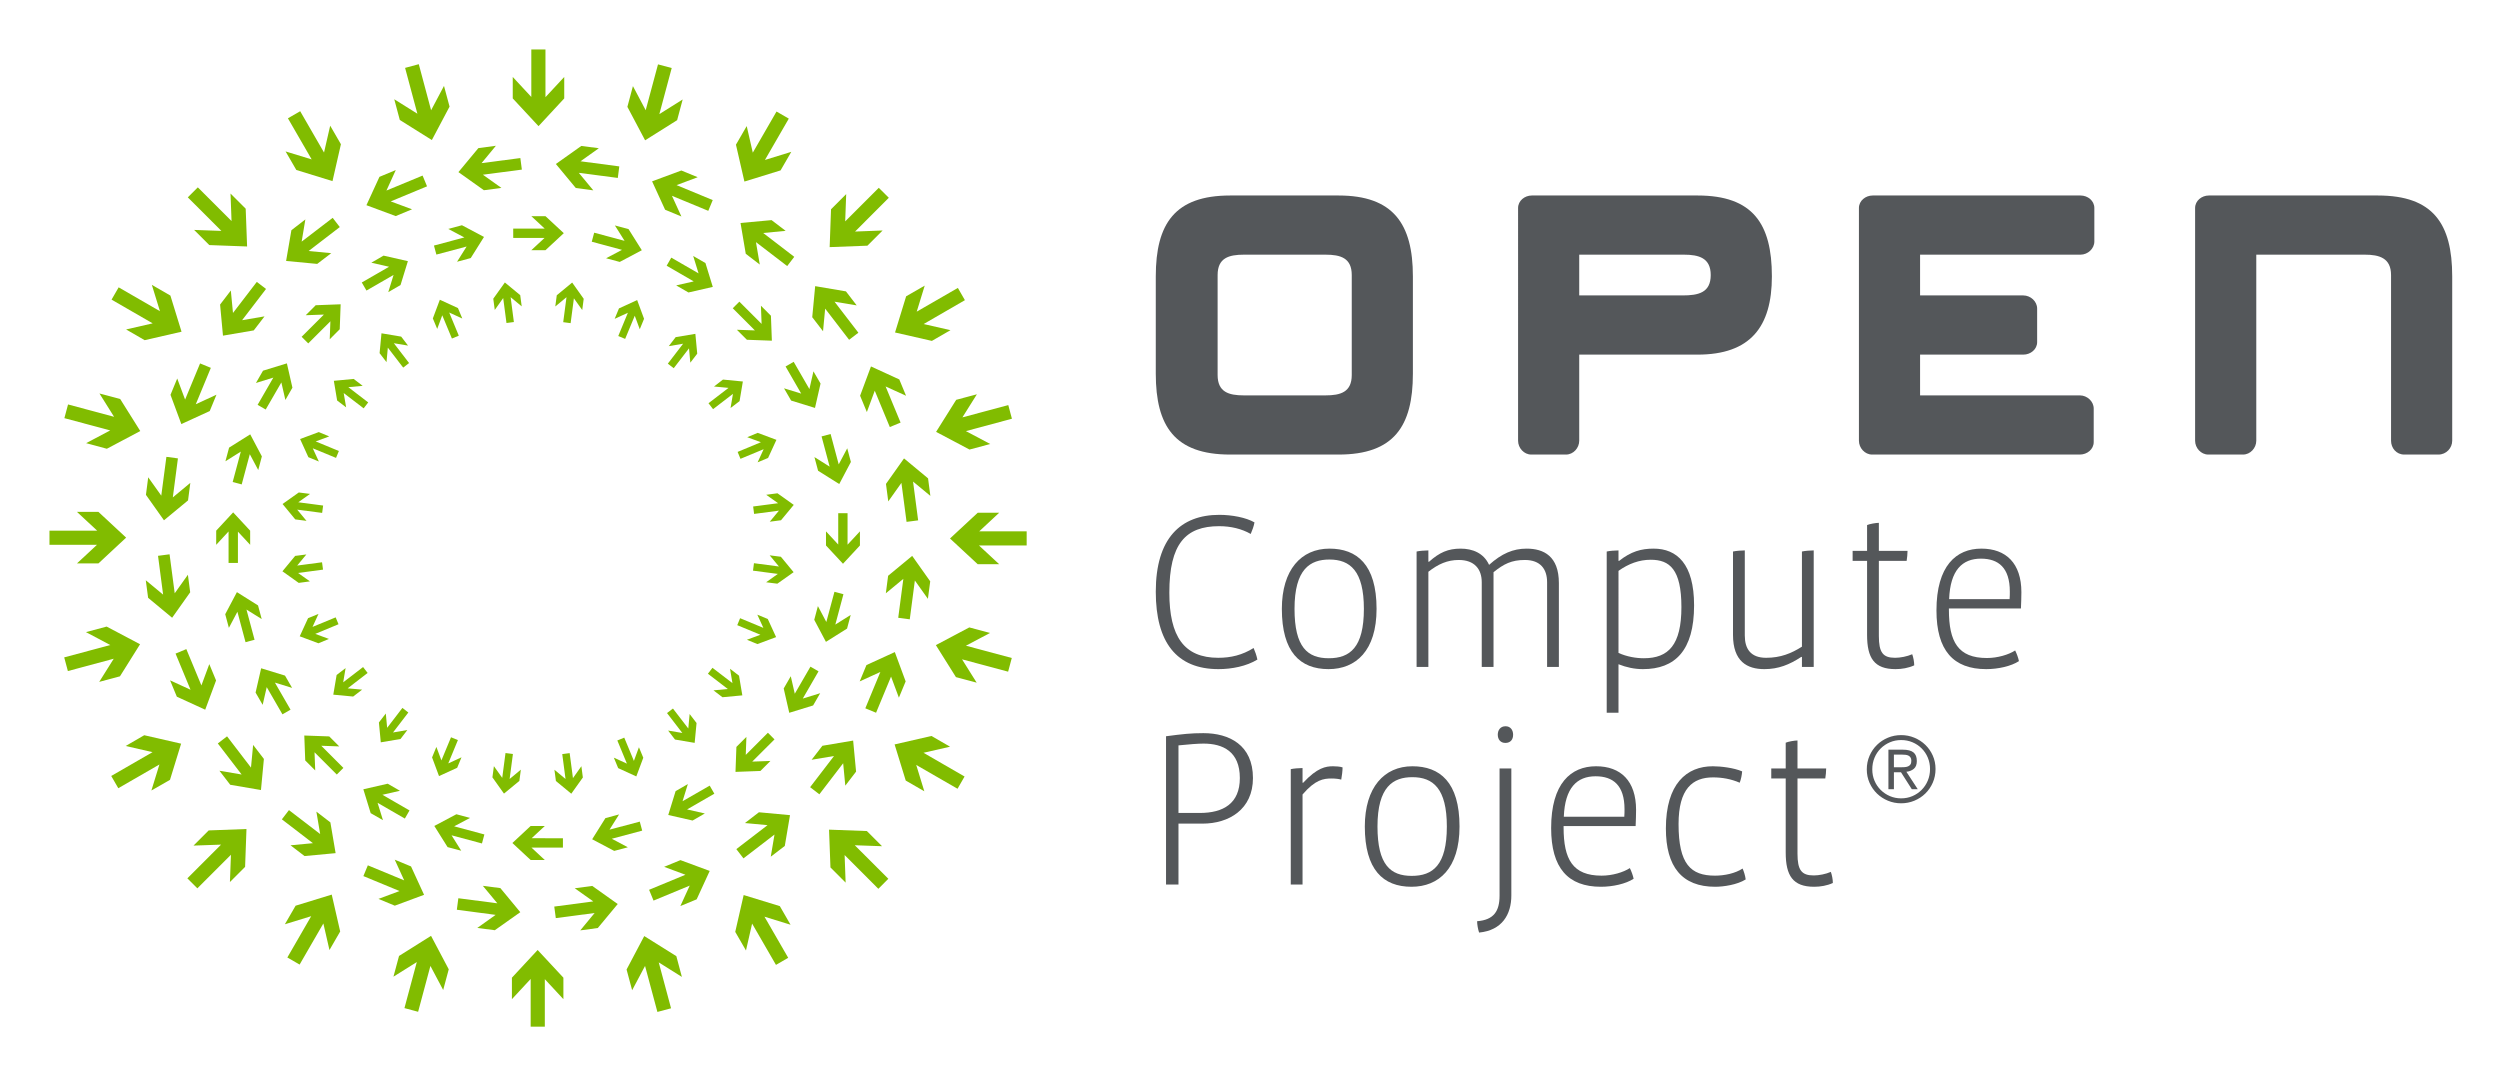<svg xmlns="http://www.w3.org/2000/svg" role="img" viewBox="-14.45 -15.95 829.40 356.40"><title>Open Compute Project (member) logo</title><defs><clipPath id="a" clipPathUnits="userSpaceOnUse"><path d="M0 243.78h600.945V0H0z"/></clipPath></defs><g transform="matrix(1.333 0 0 -1.333 0 325.04)"><path fill="#81bc00" fill-opacity="1" fill-rule="nonzero" stroke="none" d="M203.182 120.045v3.515l-3.081-3.318v7.834h-2.321v-7.797l-3.046 3.281v-3.515l4.229-4.549z"/><path fill="#81bc00" fill-opacity="1" fill-rule="nonzero" stroke="none" d="M178.415 63.929l2.488 2.492-4.524-.164 5.541 5.532-1.644 1.65-5.509-5.509.159 4.482-2.49-2.499-.226-6.214z"/><path fill="#81bc00" fill-opacity="1" fill-rule="nonzero" stroke="none" d="M121.227 41.771h3.519l-3.319 3.089h7.836v2.324l-7.791.004 3.279 3.044h-3.524l-4.549-4.234z"/><path fill="#81bc00" fill-opacity="1" fill-rule="nonzero" stroke="none" d="M65.125 66.546l2.486-2.488-.169 4.52 5.54-5.54 1.642 1.647-5.502 5.513 4.47-.159-2.494 2.488-6.205.222z"/><path fill="#81bc00" fill-opacity="1" fill-rule="nonzero" stroke="none" d="M42.968 123.734v-3.522l3.077 3.325v-7.841l2.329.007v7.786l3.049-3.277-.005 3.522-4.229 4.553z"/><path fill="#81bc00" fill-opacity="1" fill-rule="nonzero" stroke="none" d="M67.735 179.84l-2.488-2.488 4.527.163-5.545-5.528 1.648-1.646 5.512 5.502-.163-4.479 2.488 2.499.228 6.211z"/><path fill="#81bc00" fill-opacity="1" fill-rule="nonzero" stroke="none" d="M124.923 202h-3.521l3.323-3.088h-7.837l.006-2.322 7.784-.007-3.276-3.04h3.521l4.555 4.23z"/><path fill="#81bc00" fill-opacity="1" fill-rule="nonzero" stroke="none" d="M181.03 177.226l-2.49 2.492.167-4.527-5.537 5.539-1.641-1.643 5.506-5.513-4.481.159 2.495-2.488 6.214-.229z"/><path fill="#81bc00" fill-opacity="1" fill-rule="nonzero" stroke="none" d="M200.931 140.834l-.908 3.4-2.121-4.004-2.023 7.567-2.247-.604 2.016-7.527-3.792 2.384.909-3.404 5.266-3.307z"/><path fill="#81bc00" fill-opacity="1" fill-rule="nonzero" stroke="none" d="M191.53 80.232l1.759 3.048-4.33-1.335 3.917 6.781-2.011 1.161-3.897-6.741-.999 4.361-1.76-3.048 1.383-6.055z"/><path fill="#81bc00" fill-opacity="1" fill-rule="nonzero" stroke="none" d="M142.025 44.033l3.394.897-3.998 2.125 7.569 2.024-.602 2.244-7.529-2.003 2.38 3.79-3.4-.916-3.303-5.265z"/><path fill="#81bc00" fill-opacity="1" fill-rule="nonzero" stroke="none" d="M81.415 53.428l3.055-1.746-1.336 4.316 6.785-3.916 1.162 2.021L84.335 58l4.364.997-3.055 1.761-6.055-1.39z"/><path fill="#81bc00" fill-opacity="1" fill-rule="nonzero" stroke="none" d="M45.214 102.938l.912-3.396 2.119 4.004 2.024-7.571 2.247.604-2.013 7.52 3.791-2.366-.914 3.393-5.257 3.307z"/><path fill="#81bc00" fill-opacity="1" fill-rule="nonzero" stroke="none" d="M54.62 163.548l-1.761-3.059 4.329 1.339-3.916-6.785 2.015-1.157 3.897 6.736 1.003-4.36 1.752 3.055-1.381 6.055z"/><path fill="#81bc00" fill-opacity="1" fill-rule="nonzero" stroke="none" d="M104.126 199.75l-3.4-.923 4.004-2.114-7.567-2.02.604-2.247 7.525 2.009-2.38-3.793 3.405.916 3.302 5.261z"/><path fill="#81bc00" fill-opacity="1" fill-rule="nonzero" stroke="none" d="M164.733 190.34l-3.051 1.761 1.338-4.334-6.789 3.919-1.153-2.013 6.737-3.901-4.364-.994 3.052-1.764 6.058 1.386z"/><path fill="#81bc00" fill-opacity="1" fill-rule="nonzero" stroke="none" d="M193.379 160.345l-1.767 3.044-1.005-4.416-3.915 6.785-2.015-1.164 3.893-6.748-4.277 1.316 1.763-3.048 5.942-1.835z"/><path fill="#81bc00" fill-opacity="1" fill-rule="nonzero" stroke="none" d="M199.977 99.363l.908 3.404-3.828-2.407 2.019 7.564-2.236.597-2.022-7.516-2.097 3.957-.91-3.415 2.91-5.484z"/><path fill="#81bc00" fill-opacity="1" fill-rule="nonzero" stroke="none" d="M161.53 51.59l3.05 1.761-4.418 1.001 6.787 3.919-1.162 2.006-6.752-3.882 1.318 4.271-3.046-1.757-1.832-5.94z"/><path fill="#81bc00" fill-opacity="1" fill-rule="nonzero" stroke="none" d="M100.556 44.975l3.4-.901-2.41 3.838 7.566-2.029.602 2.244-7.523 2.024 3.956 2.091-3.402.912-5.491-2.914z"/><path fill="#81bc00" fill-opacity="1" fill-rule="nonzero" stroke="none" d="M52.77 83.435l1.765-3.051 1.008 4.412 3.912-6.774 2.017 1.157-3.895 6.74 4.281-1.316-1.765 3.059-5.936 1.824z"/><path fill="#81bc00" fill-opacity="1" fill-rule="nonzero" stroke="none" d="M46.175 144.401l-.912-3.4 3.834 2.41-2.028-7.564 2.246-.604 2.017 7.523 2.099-3.949.901 3.404-2.899 5.484z"/><path fill="#81bc00" fill-opacity="1" fill-rule="nonzero" stroke="none" d="M84.618 192.186l-3.042-1.765 4.416-1.005-6.791-3.915 1.168-2.01 6.743 3.89-1.317-4.283 3.052 1.769 1.829 5.94z"/><path fill="#81bc00" fill-opacity="1" fill-rule="nonzero" stroke="none" d="M232.5 115.38h5.341l-5.026 4.664h11.865v3.523h-11.811l4.972 4.627H232.5l-6.904-6.407z"/><path fill="#81bc00" fill-opacity="1" fill-rule="nonzero" stroke="none" d="M195.846 39.914l3.776-3.778-.252 6.867 8.393-8.406 2.488 2.495-8.352 8.347 6.783-.241-3.776 3.778-9.412.345z"/><path fill="#81bc00" fill-opacity="1" fill-rule="nonzero" stroke="none" d="M116.566 12.48V7.13l4.667 5.031V.281h3.523v11.828l4.623-4.979v5.35l-6.412 6.889z"/><path fill="#81bc00" fill-opacity="1" fill-rule="nonzero" stroke="none" d="M41.1 49.131l-3.778-3.778 6.854.241-8.387-8.387 2.488-2.492 8.36 8.361-.253-6.792 3.776 3.774.343 9.422z"/><path fill="#81bc00" fill-opacity="1" fill-rule="nonzero" stroke="none" d="M13.658 128.406H8.315l5.026-4.668H1.473v-3.526h11.818l-4.976-4.631h5.339l6.897 6.418z"/><path fill="#81bc00" fill-opacity="1" fill-rule="nonzero" stroke="none" d="M50.309 203.866l-3.776 3.771.254-6.848-8.391 8.386-2.495-2.484 8.357-8.353-6.783.244 3.772-3.77 9.412-.349z"/><path fill="#81bc00" fill-opacity="1" fill-rule="nonzero" stroke="none" d="M121.394 243.498v-11.821l-4.621 4.973v-5.339l6.415-6.9 6.401 6.9v5.339l-4.672-5.028v11.876z"/><path fill="#81bc00" fill-opacity="1" fill-rule="nonzero" stroke="none" d="M205.05 194.66l3.778 3.782-6.859-.263 8.402 8.405-2.499 2.481-8.358-8.354.249 6.785-3.775-3.778-.341-9.414z"/><path fill="#81bc00" fill-opacity="1" fill-rule="nonzero" stroke="none" d="M230.454 143.92l5.157 1.383-6.056 3.207 11.455 3.081-.906 3.393-11.417-3.055 3.604 5.747-5.151-1.38-5.004-7.975z"/><path fill="#81bc00" fill-opacity="1" fill-rule="nonzero" stroke="none" d="M214.583 61.537l4.624-2.669-2.016 6.559 10.282-5.929 1.752 3.048-10.226 5.906 6.613 1.513-4.629 2.673-9.173-2.106z"/><path fill="#81bc00" fill-opacity="1" fill-rule="nonzero" stroke="none" d="M145.104 14.512l1.383-5.157 3.213 6.051 3.075-11.454 3.397.909-3.063 11.423 5.758-3.615-1.376 5.162-7.99 5.005z"/><path fill="#81bc00" fill-opacity="1" fill-rule="nonzero" stroke="none" d="M62.73 30.392l-2.671-4.62 6.553 2.013-5.936-10.277 3.051-1.769 5.914 10.233 1.518-6.614 2.668 4.616-2.102 9.18z"/><path fill="#81bc00" fill-opacity="1" fill-rule="nonzero" stroke="none" d="M15.699 99.864l-5.152-1.379 6.058-3.215-11.464-3.074.911-3.403 11.414 3.066-3.612-5.762 5.16 1.383 5.003 7.983z"/><path fill="#81bc00" fill-opacity="1" fill-rule="nonzero" stroke="none" d="M31.57 182.242l-4.62 2.67 2.017-6.556-10.277 5.936-1.765-3.058 10.231-5.907-6.613-1.516 4.62-2.67 9.177 2.106z"/><path fill="#81bc00" fill-opacity="1" fill-rule="nonzero" stroke="none" d="M101.047 229.271l-1.385 5.154-3.207-6.062-3.066 11.468-3.408-.92 3.059-11.408-5.754 3.6 1.379-5.154 7.979-4.998z"/><path fill="#81bc00" fill-opacity="1" fill-rule="nonzero" stroke="none" d="M183.431 213.398l2.67 4.62-6.563-2.025 5.94 10.289-3.057 1.765-5.903-10.233-1.515 6.615-2.677-4.631 2.106-9.177z"/><path fill="#81bc00" fill-opacity="1" fill-rule="nonzero" stroke="none" d="M221.089 170.963l4.627 2.67-6.677 1.527 10.268 5.94-1.75 3.048-10.241-5.907 1.991 6.482-4.625-2.659-2.764-9.006z"/><path fill="#81bc00" fill-opacity="1" fill-rule="nonzero" stroke="none" d="M227.078 87.284l5.161-1.383-3.644 5.81 11.469-3.07.909 3.404-11.413 3.059 5.998 3.173-5.158 1.38-8.32-4.409z"/><path fill="#81bc00" fill-opacity="1" fill-rule="nonzero" stroke="none" d="M172.148 23.878l2.673-4.631 1.526 6.693 5.938-10.278 3.044 1.765-5.906 10.233 6.492-2.006-2.668 4.631-9.002 2.762z"/><path fill="#81bc00" fill-opacity="1" fill-rule="nonzero" stroke="none" d="M88.472 17.89l-1.389-5.161 5.811 3.637-3.073-11.457 3.402-.916 3.059 11.413 3.18-5.992 1.383 5.15-4.407 8.332z"/><path fill="#81bc00" fill-opacity="1" fill-rule="nonzero" stroke="none" d="M25.06 72.823l-4.623-2.677 6.686-1.535-10.279-5.929 1.757-3.047 10.235 5.906-1.998-6.477 4.629 2.654 2.77 9.003z"/><path fill="#81bc00" fill-opacity="1" fill-rule="nonzero" stroke="none" d="M19.067 156.507l-5.154 1.368 3.641-5.806-11.458 3.077-.913-3.411 11.411-3.051-6.001-3.17 5.159-1.394 8.32 4.408z"/><path fill="#81bc00" fill-opacity="1" fill-rule="nonzero" stroke="none" d="M74.007 219.91l-2.669 4.616-1.534-6.681-5.932 10.281-3.055-1.761 5.912-10.233-6.494 1.987 2.673-4.616 9.004-2.773z"/><path fill="#81bc00" fill-opacity="1" fill-rule="nonzero" stroke="none" d="M157.685 225.897l1.381 5.154-5.804-3.645 3.075 11.475-3.411.905-3.064-11.412-3.176 5.999-1.381-5.158 4.412-8.327z"/><path fill="#81bc00" fill-opacity="1" fill-rule="nonzero" stroke="none" d="M182.656 133.037l-2.801-.371 2.96-2.102-6.21-.812.236-1.85 6.184.815-2.286-2.754 2.8.363 3.17 3.826z"/><path fill="#81bc00" fill-opacity="1" fill-rule="nonzero" stroke="none" d="M209.663 135.37l.571-4.356 3.274 4.612 1.279-9.703 2.883.374-1.268 9.659 4.31-3.567-.575 4.364-5.982 4.961z"/><path fill="#81bc00" fill-opacity="1" fill-rule="nonzero" stroke="none" d="M173.09 87.64l-2.238 1.724.601-3.578-4.97 3.815-1.137-1.475 4.952-3.797-3.567-.341 2.234-1.709 4.948.463z"/><path fill="#81bc00" fill-opacity="1" fill-rule="nonzero" stroke="none" d="M193.837 70.198l-2.679-3.482 5.577.935-5.951-7.757 2.297-1.776 5.928 7.735.531-5.581 2.682 3.493-.73 7.727z"/><path fill="#81bc00" fill-opacity="1" fill-rule="nonzero" stroke="none" d="M134.222 62.305l-.367 2.803-2.099-2.963-.819 6.226-1.843-.248.816-6.189-2.762 2.292.368-2.8 3.827-3.159z"/><path fill="#81bc00" fill-opacity="1" fill-rule="nonzero" stroke="none" d="M136.562 35.313l-4.36-.578 4.616-3.274-9.711-1.283.382-2.87 9.661 1.268-3.571-4.323 4.36.586 4.959 5.973z"/><path fill="#81bc00" fill-opacity="1" fill-rule="nonzero" stroke="none" d="M88.832 71.882l1.713 2.236-3.57-.612 3.811 4.972-1.472 1.142-3.799-4.954-.335 3.564-1.717-2.232.468-4.943z"/><path fill="#81bc00" fill-opacity="1" fill-rule="nonzero" stroke="none" d="M71.387 51.126L67.9 53.807l.943-5.577-7.767 5.955-1.765-2.299 7.729-5.932-5.58-.527 3.492-2.677 7.736.723z"/><path fill="#81bc00" fill-opacity="1" fill-rule="nonzero" stroke="none" d="M63.503 110.735l2.792.375-2.955 2.094 6.216.831-.247 1.828-6.184-.812 2.284 2.758-2.794-.359-3.163-3.83z"/><path fill="#81bc00" fill-opacity="1" fill-rule="nonzero" stroke="none" d="M36.496 108.4l-.573 4.36-3.281-4.612-1.279 9.703-2.874-.378 1.268-9.655-4.314 3.57.579-4.367L32 102.06z"/><path fill="#81bc00" fill-opacity="1" fill-rule="nonzero" stroke="none" d="M73.067 156.129l2.241-1.706-.611 3.564 4.972-3.808 1.132 1.472-4.949 3.796 3.57.33-2.237 1.721-4.939-.468z"/><path fill="#81bc00" fill-opacity="1" fill-rule="nonzero" stroke="none" d="M52.318 173.577l2.679 3.489-5.582-.953 5.958 7.779-2.3 1.754-5.927-7.731-.536 5.588-2.673-3.497.717-7.738z"/><path fill="#81bc00" fill-opacity="1" fill-rule="nonzero" stroke="none" d="M111.927 181.464l.373-2.796 2.095 2.959.819-6.21 1.841.241-.808 6.184 2.754-2.284-.367 2.788-3.822 3.159z"/><path fill="#81bc00" fill-opacity="1" fill-rule="nonzero" stroke="none" d="M109.592 208.463l4.364.575-4.622 3.285 9.707 1.271-.376 2.874-9.657-1.264 3.57 4.323-4.365-.586-4.958-5.969z"/><path fill="#81bc00" fill-opacity="1" fill-rule="nonzero" stroke="none" d="M157.32 171.898l-1.715-2.243 3.571.608-3.806-4.965 1.468-1.134 3.804 4.946.328-3.567 1.719 2.239-.464 4.939z"/><path fill="#81bc00" fill-opacity="1" fill-rule="nonzero" stroke="none" d="M174.766 192.646l3.489-2.681-.951 5.58 7.773-5.958 1.761 2.299-7.73 5.932 5.585.534-3.503 2.67-7.726-.712z"/><path fill="#81bc00" fill-opacity="1" fill-rule="nonzero" stroke="none" d="M177.742 148.076l-2.609-1.079 3.399-1.253-5.788-2.41.706-1.721 5.768 2.395-1.498-3.266 2.602 1.086 2.079 4.509z"/><path fill="#81bc00" fill-opacity="1" fill-rule="nonzero" stroke="none" d="M203.223 157.315l1.683-4.06 1.967 5.306 3.747-9.04 2.681 1.109-3.73 8.995 5.09-2.318-1.681 4.06-7.05 3.237z"/><path fill="#81bc00" fill-opacity="1" fill-rule="nonzero" stroke="none" d="M180.244 101.755l-2.603 1.071 1.507-3.285-5.791 2.403-.708-1.731 5.762-2.385-3.361-1.245 2.604-1.076 4.664 1.732z"/><path fill="#81bc00" fill-opacity="1" fill-rule="nonzero" stroke="none" d="M204.804 90.283l-1.681-4.067 5.142 2.35-3.743-9.043 2.675-1.105 3.73 8.995 1.951-5.246 1.683 4.052-2.697 7.297z"/><path fill="#81bc00" fill-opacity="1" fill-rule="nonzero" stroke="none" d="M149.262 67.221l-1.084 2.61-1.252-3.4-2.401 5.792-1.722-.708 2.386-5.766-3.254 1.487 1.078-2.603 4.514-2.069z"/><path fill="#81bc00" fill-opacity="1" fill-rule="nonzero" stroke="none" d="M158.51 41.738l-4.062-1.669 5.304-1.972-9.045-3.745 1.107-2.688 9.004 3.73-2.33-5.091 4.058 1.676 3.248 7.067z"/><path fill="#81bc00" fill-opacity="1" fill-rule="nonzero" stroke="none" d="M102.944 64.722l1.075 2.603-3.294-1.517 2.397 5.803-1.713.701-2.39-5.758-1.251 3.355-1.073-2.607 1.728-4.649z"/><path fill="#81bc00" fill-opacity="1" fill-rule="nonzero" stroke="none" d="M91.459 40.166l-4.058 1.683 2.356-5.15-9.047 3.745-1.11-2.68 9.002-3.723-5.25-1.954 4.066-1.687 7.285 2.703z"/><path fill="#81bc00" fill-opacity="1" fill-rule="nonzero" stroke="none" d="M68.412 95.704l2.608 1.083-3.398 1.256 5.786 2.4-.708 1.712-5.76-2.376 1.489 3.237-2.601-1.068-2.071-4.509z"/><path fill="#81bc00" fill-opacity="1" fill-rule="nonzero" stroke="none" d="M42.936 86.453l-1.685 4.067-1.965-5.309-3.753 9.047-2.682-1.12 3.728-8.995-5.091 2.336 1.684-4.068 7.061-3.236z"/><path fill="#81bc00" fill-opacity="1" fill-rule="nonzero" stroke="none" d="M65.907 142.02l2.61-1.079-1.518 3.293 5.791-2.388.71 1.713-5.765 2.384 3.363 1.249-2.601 1.079-4.651-1.728z"/><path fill="#81bc00" fill-opacity="1" fill-rule="nonzero" stroke="none" d="M41.356 153.5l1.68 4.071-5.147-2.369 3.747 9.054-2.681 1.101-3.726-8.998-1.961 5.246-1.673-4.064 2.696-7.278z"/><path fill="#81bc00" fill-opacity="1" fill-rule="nonzero" stroke="none" d="M96.887 176.555l1.086-2.61 1.257 3.392 2.403-5.787 1.713.715-2.388 5.762 3.257-1.494-1.077 2.599-4.51 2.076z"/><path fill="#81bc00" fill-opacity="1" fill-rule="nonzero" stroke="none" d="M87.644 202.027l4.066 1.687-5.31 1.965 9.043 3.752-1.108 2.677-8.997-3.726 2.325 5.102-4.066-1.694-3.239-7.056z"/><path fill="#81bc00" fill-opacity="1" fill-rule="nonzero" stroke="none" d="M143.211 179.05l-1.077-2.599 3.294 1.513-2.393-5.788 1.713-.716 2.393 5.762 1.246-3.359 1.068 2.599-1.719 4.661z"/><path fill="#81bc00" fill-opacity="1" fill-rule="nonzero" stroke="none" d="M154.692 203.61l4.058-1.687-2.354 5.15 9.043-3.741 1.107 2.677-8.997 3.722 5.254 1.969-4.07 1.672-7.28-2.699z"/><path fill="#81bc00" fill-opacity="1" fill-rule="nonzero" stroke="none" d="M169.097 161.338l-2.234-1.728 3.611-.341-4.981-3.819 1.137-1.476 4.949 3.808-.599-3.522 2.242 1.709.821 4.887z"/><path fill="#81bc00" fill-opacity="1" fill-rule="nonzero" stroke="none" d="M191.31 176.859l2.688-3.493.529 5.632 5.96-7.76 2.306 1.761-5.936 7.723 5.519-.923-2.675 3.489-7.659 1.301z"/><path fill="#81bc00" fill-opacity="1" fill-rule="nonzero" stroke="none" d="M183.509 117.238l-2.79.36 2.306-2.785-6.216.823-.241-1.857 6.186-.809-2.919-2.08 2.79-.355 4.05 2.865z"/><path fill="#81bc00" fill-opacity="1" fill-rule="nonzero" stroke="none" d="M210.195 112.507l-.567-4.36 4.358 3.6-1.275-9.696 2.873-.382 1.268 9.663 3.244-4.565.577 4.353-4.49 6.34z"/><path fill="#81bc00" fill-opacity="1" fill-rule="nonzero" stroke="none" d="M162.52 75.86l-1.724 2.24-.332-3.604-3.821 4.968-1.474-1.127 3.805-4.954-3.537.601 1.716-2.236 4.894-.827z"/><path fill="#81bc00" fill-opacity="1" fill-rule="nonzero" stroke="none" d="M178.04 53.647l-3.484-2.681 5.631-.526-7.766-5.962 1.774-2.306 7.723 5.932-.93-5.513 3.492 2.673 1.298 7.667z"/><path fill="#81bc00" fill-opacity="1" fill-rule="nonzero" stroke="none" d="M118.423 61.456l.367 2.796-2.792-2.318.818 6.218-1.843.237-.816-6.177-2.074 2.911-.369-2.785 2.877-4.045z"/><path fill="#81bc00" fill-opacity="1" fill-rule="nonzero" stroke="none" d="M113.69 34.775l-4.359.567 3.608-4.353-9.705 1.261-.376-2.862 9.655-1.276-4.563-3.255 4.361-.564 6.34 4.487z"/><path fill="#81bc00" fill-opacity="1" fill-rule="nonzero" stroke="none" d="M77.056 82.449l2.232 1.72-3.6.323 4.966 3.83-1.132 1.468-4.947-3.8.596 3.537-2.233-1.709-.828-4.902z"/><path fill="#81bc00" fill-opacity="1" fill-rule="nonzero" stroke="none" d="M54.838 66.92l-2.679 3.493-.534-5.647-5.958 7.779-2.299-1.773 5.931-7.727-5.527.938 2.685-3.492 7.651-1.309z"/><path fill="#81bc00" fill-opacity="1" fill-rule="nonzero" stroke="none" d="M62.644 126.537l2.799-.363-2.319 2.788 6.211-.809.246 1.832-6.186.812 2.923 2.084-2.793.359-4.044-2.869z"/><path fill="#81bc00" fill-opacity="1" fill-rule="nonzero" stroke="none" d="M35.96 131.265l.567 4.364-4.356-3.615 1.272 9.707-2.87.382-1.274-9.655-3.253 4.568-.564-4.368 4.486-6.333z"/><path fill="#81bc00" fill-opacity="1" fill-rule="nonzero" stroke="none" d="M83.634 167.908l1.721-2.232.331 3.611 3.821-4.972 1.468 1.135-3.796 4.939 3.537-.594-1.709 2.236-4.902.823z"/><path fill="#81bc00" fill-opacity="1" fill-rule="nonzero" stroke="none" d="M68.106 190.125l3.493 2.673-5.638.534 7.766 5.962-1.767 2.295-7.723-5.917.923 5.524-3.479-2.688-1.313-7.649z"/><path fill="#81bc00" fill-opacity="1" fill-rule="nonzero" stroke="none" d="M127.73 182.32l-.369-2.792 2.79 2.314-.816-6.218 1.843-.245.814 6.181 2.077-2.914.365 2.795-2.87 4.042z"/><path fill="#81bc00" fill-opacity="1" fill-rule="nonzero" stroke="none" d="M132.466 209.012l4.355-.578-3.608 4.356 9.707-1.268.369 2.87-9.65 1.275 4.559 3.248-4.36.571-6.333-4.494z"/><path fill="#81bc00" fill-opacity="1" fill-rule="nonzero" stroke="none" d="M145.592 198.786l-3.398.912 2.412-3.834-7.568 2.028-.6-2.246 7.523-2.025-3.96-2.091 3.402-.912 5.494 2.91z"/><g clip-path="url(#a)"><path fill="#54575a" fill-opacity="1" fill-rule="nonzero" stroke="none" d="M319.042 157.402c3.765 0 6.544.817 6.544 5.068v24.886c0 4.25-2.779 5.068-6.544 5.068h-20.29c-3.769 0-6.549-.818-6.549-5.068V162.47c0-4.251 2.78-5.068 6.549-5.068zm-42.229 29.622c0 13.102 4.741 20.127 18.496 20.127h26.998c13.587 0 18.496-7.025 18.496-20.127v-24.223c0-13.087-4.74-20.126-18.496-20.126h-26.998c-13.755 0-18.496 7.039-18.496 20.126z"/><path fill="#54575a" fill-opacity="1" fill-rule="nonzero" stroke="none" d="M407.895 182.28c3.928 0 7.034.649 7.034 5.077 0 4.251-2.943 5.068-6.703 5.068h-26.025V182.28zm-40.912 21.761c0 1.808 1.64 3.111 3.433 3.111h41.239c13.756 0 18.496-7.025 18.496-20.127 0-12.606-5.39-19.477-18.496-19.477h-29.454v-21.434c0-1.803-1.472-3.438-3.27-3.438h-8.678c-1.803 0-3.27 1.635-3.27 3.438z"/><path fill="#54575a" fill-opacity="1" fill-rule="nonzero" stroke="none" d="M451.814 204.04c0 1.808 1.639 3.111 3.433 3.111h51.72c1.803 0 3.438-1.303 3.438-3.111v-8.337c0-1.798-1.635-3.279-3.438-3.279h-39.935v-10.145h25.698c1.803 0 3.438-1.481 3.438-3.27v-8.356c0-1.798-1.635-3.106-3.438-3.106h-25.698v-10.145h39.776c1.798 0 3.438-1.481 3.438-3.279v-8.337c0-1.808-1.64-3.111-3.438-3.111h-51.724c-1.794 0-3.27 1.635-3.27 3.438z"/><path fill="#54575a" fill-opacity="1" fill-rule="nonzero" stroke="none" d="M535.482 204.04c0 1.808 1.64 3.111 3.428 3.111h42.07c13.747 0 18.492-7.025 18.492-20.127v-40.911c0-1.803-1.466-3.438-3.428-3.438h-8.515c-1.967 0-3.279 1.635-3.279 3.438v41.243c0 4.25-2.938 5.068-6.539 5.068h-27.002v-46.311c0-1.803-1.481-3.438-3.284-3.438h-8.678c-1.794 0-3.265 1.635-3.265 3.438z"/><path fill="#54575a" fill-opacity="1" fill-rule="nonzero" stroke="none" d="M292.418 89.272c-10.405 0-15.605 6.639-15.605 19.257 0 13.334 6.196 19.143 15.823 19.143 3.102 0 6.643-.661 8.744-1.88-.166-.942-.554-1.994-.941-2.877-2.212 1.271-4.923 1.935-7.858 1.935-8.353 0-12.393-4.371-12.393-16.543 0-10.9 3.652-16.214 12.175-16.214 3.098 0 5.974.665 8.796 2.437.387-.886.72-1.828.941-2.88-2.71-1.658-6.362-2.378-9.682-2.378"/><path fill="#54575a" fill-opacity="1" fill-rule="nonzero" stroke="none" d="M320.031 116.549c-4.759 0-8.688-2.323-8.688-12.282 0-9.572 3.264-12.285 8.522-12.285 5.255 0 8.741 2.658 8.741 12.285 0 9.461-3.431 12.282-8.575 12.282m-.221-27.277c-7.083 0-11.621 4.261-11.621 14.995 0 9.738 4.815 14.996 11.842 14.996 6.806 0 11.729-3.929 11.729-14.996 0-10.402-5.145-14.995-11.95-14.995"/><path fill="#54575a" fill-opacity="1" fill-rule="nonzero" stroke="none" d="M374.205 89.825v21.081c0 3.265-1.658 5.532-5.532 5.532-3.319 0-5.258-.993-7.802-3.043v-23.57h-2.932v21.081c0 3.265-1.828 5.532-5.702 5.532-2.821 0-5.088-.993-7.58-2.932V89.825h-2.932v28.718c.664.166 2.159.277 2.932.277v-2.822h.166c2.603 2.323 4.759 3.265 7.858 3.265 2.987 0 5.756-1.108 7.082-4.04 3.154 2.821 5.975 4.04 9.353 4.04 4.258 0 8.021-1.883 8.021-8.578v-20.86z"/><path fill="#54575a" fill-opacity="1" fill-rule="nonzero" stroke="none" d="M399.998 116.494c-2.877 0-5.532-.994-8.024-2.766V93.311c2.049-.941 4.372-1.329 6.311-1.329 6.14 0 9.349 3.32 9.349 12.729 0 9.405-2.932 11.783-7.636 11.783m-1.935-27.222c-2.105 0-4.151.443-6.089 1.218V78.426h-2.932v40.117c.665.166 2.16.277 2.932.277v-2.6h.166c2.936 2.323 5.48 3.043 8.578 3.043 5.809 0 10.07-3.818 10.07-14.109 0-11.289-4.759-15.882-12.725-15.882"/><path fill="#54575a" fill-opacity="1" fill-rule="nonzero" stroke="none" d="M437.629 89.825v2.489h-.166c-2.935-1.935-5.701-3.043-9.187-3.043-4.261 0-7.803 1.883-7.803 8.523v20.749c.72.166 2.16.277 2.936.277V97.628c0-3.265 1.436-5.536 5.31-5.536 3.597 0 6.307 1.108 8.91 2.77v23.681c.661.166 2.157.277 2.932.277V89.825z"/><path fill="#54575a" fill-opacity="1" fill-rule="nonzero" stroke="none" d="M460.925 89.272c-5.314 0-7.082 2.766-7.082 8.522v18.427h-3.597v2.489h3.597v6.417c.609.277 2.212.554 2.932.554v-6.971h7.137c0-.776-.11-1.773-.221-2.489h-6.916V97.518c0-4.096.996-5.425 4.039-5.425 1.33 0 2.988.332 4.262.886.276-.775.498-1.88.498-2.766-1.44-.664-3.098-.941-4.649-.941"/><path fill="#54575a" fill-opacity="1" fill-rule="nonzero" stroke="none" d="M474.263 106.7h15.051c.055.498.055 1.44.055 1.883 0 5.919-2.821 8.187-7.193 8.187-4.649 0-7.636-2.877-7.913-10.07m17.872-2.323h-17.927v-.332c0-7.969 2.267-12.008 9.46-12.008 2.659 0 5.425.83 7.027 1.882.388-.775.776-1.827.942-2.655-1.935-1.273-5.2-1.993-8.135-1.993-8.187 0-12.392 4.648-12.392 14.608 0 11.122 4.925 15.383 11.177 15.383 6.141 0 9.959-3.652 9.959-10.845 0-1.219-.055-2.711-.111-4.04"/><path fill="#54575a" fill-opacity="1" fill-rule="nonzero" stroke="none" d="M460.521 64.844h1.689c.335 0 .661.011.981.033.319.024.605.088.855.195.251.106.448.266.593.479.144.214.217.516.217.912 0 .336-.065.605-.193.811-.13.204-.301.36-.515.468-.213.106-.452.174-.718.204-.265.03-.529.046-.787.046h-2.122zm-1.368 4.379h3.605c1.186 0 2.061-.224 2.623-.672.563-.449.843-1.167.843-2.155 0-.884-.251-1.53-.752-1.94-.501-.41-1.118-.654-1.847-.73l2.827-4.334h-1.481l-2.692 4.219h-1.758v-4.219h-1.368zm-4.016-4.904c0-1.02.188-1.966.561-2.839.371-.876.886-1.635 1.539-2.281.654-.648 1.415-1.157 2.282-1.53.867-.371 1.802-.559 2.805-.559 1.004 0 1.94.188 2.806.559.867.373 1.627.887 2.28 1.541.656.653 1.168 1.426 1.541 2.315s.559 1.851.559 2.887c0 1.017-.186 1.967-.559 2.851-.373.882-.885 1.645-1.541 2.291-.653.648-1.413 1.153-2.28 1.518-.866.364-1.802.548-2.806.548-1.003 0-1.938-.188-2.805-.561-.867-.371-1.628-.882-2.282-1.528-.653-.646-1.168-1.414-1.539-2.303-.373-.89-.561-1.859-.561-2.909m-1.368 0c0 1.217.229 2.346.685 3.388.457 1.041 1.071 1.943 1.847 2.703.776.761 1.68 1.357 2.715 1.791 1.034.433 2.136.65 3.308.65 1.156 0 2.255-.217 3.297-.65 1.041-.434 1.949-1.027 2.725-1.78.776-.752 1.392-1.641 1.849-2.668.455-1.027.683-2.14.683-3.341 0-1.218-.228-2.347-.683-3.389-.457-1.041-1.073-1.943-1.849-2.702-.776-.762-1.684-1.359-2.725-1.792-1.042-.432-2.141-.65-3.297-.65-1.172 0-2.274.218-3.308.65-1.035.433-1.939 1.027-2.715 1.779-.776.753-1.39 1.642-1.847 2.669-.456 1.027-.685 2.141-.685 3.342"/><path fill="#54575a" fill-opacity="1" fill-rule="nonzero" stroke="none" d="M288.717 70.738c-1.329 0-3.596-.166-6.255-.443v-16.82h5.314c5.808 0 9.959 2.323 9.959 8.688 0 6.64-4.262 8.575-9.018 8.575m-.277-19.918h-5.978V35.658h-3.098v36.908c4.206.55 6.144.772 9.298.772 6.417 0 12.337-2.932 12.337-11.175 0-7.802-5.975-11.343-12.559-11.343"/><path fill="#54575a" fill-opacity="1" fill-rule="nonzero" stroke="none" d="M322.97 61.776c-.609.166-1.385.277-2.437.277-1.935 0-4.037-.277-7.193-3.984V35.658h-2.932v28.718c.664.166 2.16.277 2.932.277v-3.652h.166c3.486 3.762 5.646 4.095 7.415 4.095.664 0 1.717-.056 2.381-.277 0-.831-.166-2.16-.332-3.043"/><path fill="#54575a" fill-opacity="1" fill-rule="nonzero" stroke="none" d="M340.68 62.382c-4.76 0-8.689-2.323-8.689-12.282 0-9.572 3.265-12.285 8.523-12.285 5.254 0 8.74 2.658 8.74 12.285 0 9.461-3.43 12.282-8.574 12.282m-.222-27.277c-7.082 0-11.62 4.261-11.62 14.995 0 9.738 4.815 14.996 11.842 14.996 6.805 0 11.728-3.929 11.728-14.996 0-10.402-5.144-14.995-11.95-14.995"/><path fill="#54575a" fill-opacity="1" fill-rule="nonzero" stroke="none" d="M363.813 70.905c-1.218 0-1.883.886-1.883 2.046 0 1.163.665 2.105 1.938 2.105 1.219 0 1.88-.942 1.88-2.105 0-1.215-.661-2.046-1.935-2.046m-6.529-47.199c-.277.775-.498 2.049-.498 2.824 4.15.329 5.587 2.489 5.587 6.363v31.65h2.932V32.948c0-4.76-2.323-8.688-8.021-9.242"/><path fill="#54575a" fill-opacity="1" fill-rule="nonzero" stroke="none" d="M378.366 52.534h15.051c.056.498.056 1.44.056 1.883 0 5.919-2.821 8.187-7.194 8.187-4.649 0-7.636-2.877-7.913-10.07m17.873-2.323h-17.928v-.332c0-7.969 2.267-12.008 9.461-12.008 2.658 0 5.424.83 7.026 1.882.388-.775.776-1.827.942-2.655-1.935-1.273-5.2-1.993-8.135-1.993-8.187 0-12.393 4.648-12.393 14.608 0 11.122 4.926 15.383 11.178 15.383 6.141 0 9.959-3.652 9.959-10.845 0-1.219-.055-2.711-.11-4.04"/><path fill="#54575a" fill-opacity="1" fill-rule="nonzero" stroke="none" d="M416.05 35.105c-8.298 0-12.282 4.981-12.282 14.497 0 11.178 5.2 15.494 11.676 15.494 1.991 0 5.255-.387 7.304-1.273-.055-.831-.277-1.991-.609-2.822-2.16.942-4.427 1.326-6.639 1.326-5.093 0-8.578-2.821-8.578-11.617 0-10.015 3.042-12.839 9.073-12.839 2.326 0 5.036.554 6.864 1.772.329-.72.661-1.828.772-2.711-2.101-1.329-5.532-1.827-7.581-1.827"/><path fill="#54575a" fill-opacity="1" fill-rule="nonzero" stroke="none" d="M440.675 35.105c-5.314 0-7.083 2.766-7.083 8.522v18.427h-3.596v2.489h3.596v6.417c.609.277 2.212.554 2.932.554v-6.971h7.138c0-.776-.11-1.773-.221-2.489h-6.917V43.351c0-4.096.997-5.425 4.04-5.425 1.329 0 2.988.332 4.261.886.277-.775.499-1.88.499-2.766-1.44-.664-3.098-.941-4.649-.941"/></g></g></svg>
